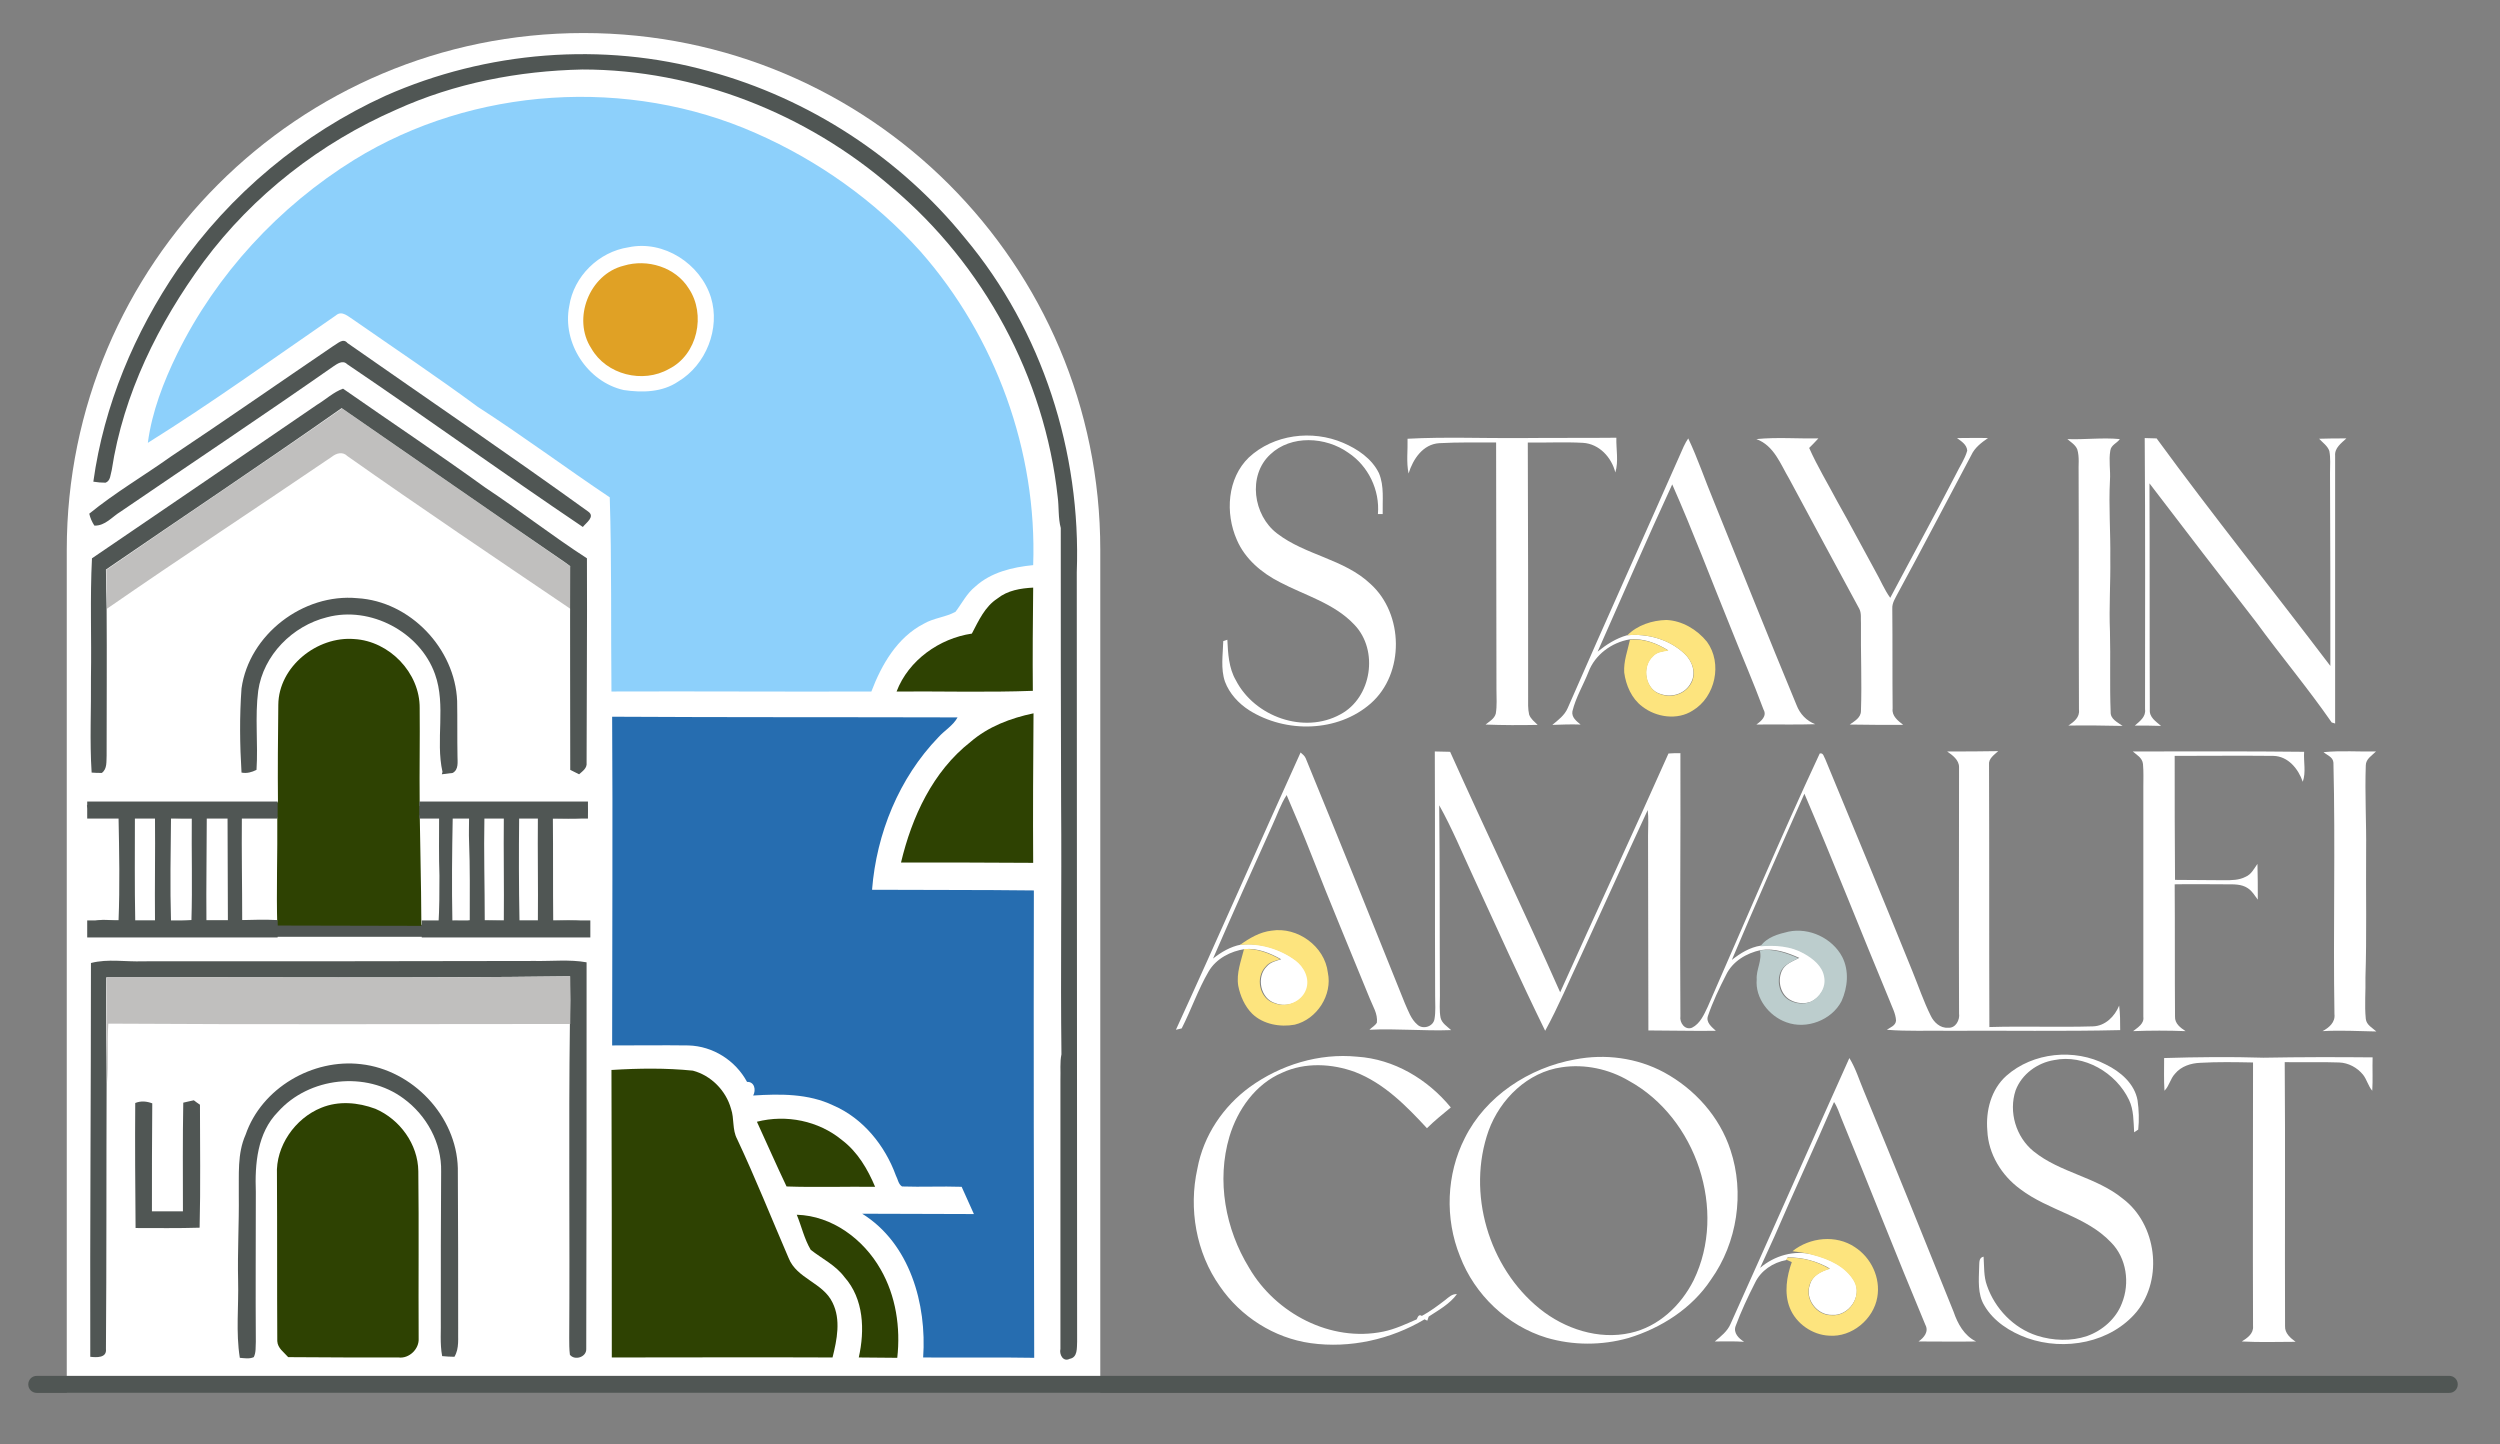 <?xml version="1.0" encoding="utf-8"?>
<!-- Generator: Adobe Illustrator 26.5.0, SVG Export Plug-In . SVG Version: 6.00 Build 0)  -->
<svg version="1.1" xmlns="http://www.w3.org/2000/svg" xmlns:xlink="http://www.w3.org/1999/xlink" x="0px" y="0px"
	 viewBox="0 0 733.9 424" style="enable-background:new 0 0 733.9 424;" xml:space="preserve">
<rect x="0" y="0" width="733.9" height="424" fill="#808080" stroke="none"/>
<style type="text/css">
	.st0{fill:#FFFFFF;}
	.st1{fill:#505654;}
	.st2{fill:#8DD0FB;}
	.st3{fill:#E0A125;}
	.st4{fill:#C0BFBE;}
	.st5{fill:#2E4202;}
	.st6{fill:#266DB0;}
	.st7{fill:#FDE47E;}
	.st8{fill:#BCCDCD;}
</style>
<g id="Livello_2">
</g>
<g id="Layer_1">
	<g>
		<path class="st0" d="M323,408.9H19.6V161.4C19.6,77.6,87.5,9.7,171.3,9.7h0C255.1,9.7,323,77.6,323,161.4V408.9z"/>
		<path class="st1" d="M316.2,393.9c-0.1,1.8,0.2,4.6-2.2,5c-1.9,1-3.1-1.3-2.7-2.9c0-26.4,0-52.7,0-79.1c0.1-2.5-0.2-5,0.3-7.4
			c-0.3-24.5,0.1-49.1-0.1-73.7c-0.1-26.9-0.1-53.9-0.1-80.8c-0.8-3-0.5-6.1-0.9-9.1c-3.8-35.1-21.7-68.2-48.7-90.9
			c-25-21.7-57.7-34.6-90.8-34.6c-18.8,0.4-37.5,4-54.7,11.8c-22.2,9.7-42,25.1-56.5,44.6c-13.3,18.1-23.6,38.9-27,61.2
			c-0.4,1.3-0.3,3.1-1.8,3.7c-1.2,0-2.4-0.1-3.6-0.3C30.5,119,39.5,97.6,52.2,79c15.3-22,36.6-39.8,61-50.9
			c29.6-13.1,63.7-15.9,94.9-7.2c29.4,8,56.1,25.4,75.2,49c22.7,27.1,34.1,62.9,32.8,98.1C316.1,243.2,316.2,318.5,316.2,393.9z"/>
		<path class="st1" d="M97.8,101.6c1.3-0.7,2.9-2.5,4.2-0.9c23.6,16.5,47.4,32.7,70.7,49.5c2.1,1.5-0.7,3.3-1.6,4.5
			c-23.3-15.7-46-32.1-69.2-47.8c-1.3-1.3-2.9-0.1-4.1,0.7c-20.6,14.4-41.6,28.4-62.4,42.6c-2.5,1.5-4.5,4.2-7.7,4.1
			c-0.7-1.1-1.2-2.2-1.5-3.5c7.6-6.2,16-11.1,24-16.8C66.1,123.4,81.9,112.4,97.8,101.6z"/>
		<path class="st1" d="M132.9,226.9c-0.8,0.1-2.4,0.3-3.2,0.4l0.2-0.7c-2.1-9.3,1.1-19.5-2.2-28.7c-4.4-12.4-19-20.1-31.7-16.7
			c-10.1,2.5-18.7,11.1-20.2,21.6c-1,7.7,0,15.5-0.5,23.2c-1.4,0.7-2.8,1.1-4.4,0.8c-0.5-8.2-0.6-16.5,0-24.7
			c2.2-15.8,18.1-28,34-26.5c15.5,0.9,28.7,14.8,29.3,30.2c0.1,5.4,0,10.8,0.1,16.1C134.3,223.7,134.7,225.9,132.9,226.9z"/>
		<g>
			<path class="st1" d="M171.3,270.5c-2.9-0.5-6-0.2-8.9-0.2c-0.1-10,0-20.1-0.1-30.1c3,0,6,0.2,8.9-0.1c2-0.6,1.3-2.9,0.9-4.4
				c-1.7,0.3-3.4,0.7-5.1,0.7c-15.3,0.1-30.7-0.4-46.1,0.3c0.9,1.1,1.9,2.2,2.8,3.3c1.7,0,3.4-0.1,5.2-0.1c0,5.7-0.1,11.5,0.1,17.2
				c0,4.8,0,9.6-0.3,14.5c-15.8-0.5-30.4-0.1-46.2-0.3c0.3-9.8,0.1-19.7,0-29.5c-0.2,9.7-0.1,19.4-0.4,29l-0.8-0.7
				c-3.4-0.2-6.8-0.1-10.2,0c0-10.1-0.2-20.1-0.1-30.2c3.4,0,6.8,0,10.3,0c-0.4-1.8-1.1-3.7-3.3-3.4c-17.3-0.5-34.6,0.1-51.8-0.1
				h-0.7c0.4,1.2,0.8,2.4,1.2,3.6c2.7,0,5.4,0,8.1,0c0.2,10.1,0.4,20.1,0,30.2c-3,0.1-6.5-1-8.8,1.4c0.1,0.7,0.4,2,0.5,2.7
				c1.5,0.3,2.9,0.7,4.4,0.7c47.1,0,94.2,0,141.3,0C172.2,273.7,173.3,271.2,171.3,270.5z M45.5,270.3c-1.9,0-3.8,0-5.8,0
				c-0.2-10.1-0.1-20.1-0.1-30.2c2,0,3.9,0,5.9,0C45.6,250.1,45.4,260.2,45.5,270.3z M56.2,270.1c-2,0.3-4,0.3-6,0.4
				c-0.3-10.1-0.1-20.3,0-30.4c2,0.1,4,0.1,6.1,0.1C56.2,250.2,56.5,260.1,56.2,270.1z M60.6,270.2c-0.1-10.1,0.1-20.2,0.1-30.2
				c2,0,4,0,6.1,0c0,10.1,0.1,20.1,0.1,30.2C64.8,270.2,62.7,270.2,60.6,270.2z M132.8,270.4c-0.2-10.1-0.1-20.3,0.1-30.4
				c1.6,0,3.2,0,4.8,0c0,2.3-0.1,4.7,0,7c0.3,7.4,0.2,15.7,0.2,23.2C136.2,270.8,134.5,270.1,132.8,270.4z M147.9,270.3
				c-1.9,0-3.7-0.1-5.6-0.1c0-10.1-0.3-20.1-0.1-30.2c1.9,0,3.8,0,5.7,0C147.8,250.1,148,260.2,147.9,270.3z M157.9,270.3
				c-1.8,0-3.6,0-5.4,0c-0.2-10.1-0.2-20.2-0.1-30.2c1.8,0,3.6,0,5.5,0C157.8,250.1,158,260.2,157.9,270.3z"/>
		</g>
		<path class="st1" d="M26.7,282.7c5-1.3,10.2-0.3,15.3-0.5c38.3,0,76.6,0,114.9-0.1c5.1,0.1,10.3-0.5,15.3,0.4
			c0,37.8,0,75.6-0.1,113.5c0.1,2.4-3.4,3.5-4.8,1.7c-0.2-1.6-0.2-3.3-0.2-4.9c0.2-30.7-0.2-61.5,0.2-92.2c0.1-4.7,0.1-9.4,0-14
			c-45.4,0.6-90.8,0.2-136.1,0.3c-0.2,10.4,0.1,20.8,0.1,31.2c-0.1,25.9,0,51.9-0.2,77.9c0.3,2.7-2.8,2.5-4.6,2.3
			C26.4,359.7,26.7,321.2,26.7,282.7z"/>
		<path class="st1" d="M72.1,333.1c4.7-13.7,19.7-22.4,33.9-20.7c15.1,1.7,28,15.2,28.4,30.5c0.1,15.7,0.1,31.4,0.1,47.1
			c-0.1,2.8,0.4,5.8-1.1,8.3c-0.9,0-2.7-0.1-3.6-0.2c-0.7-3.7-0.3-7.5-0.4-11.2c0-14.3,0-28.7,0.1-43c0.2-8.4-4.3-16.5-11-21.4
			c-11-8.2-27.8-6.3-36.9,3.9c-6.1,6.2-6.8,15.3-6.5,23.5c0,14.7-0.1,29.3,0,44c-0.1,1.5,0.1,3.1-0.6,4.5c-1.3,0.6-2.8,0.3-4.1,0.2
			c-1.2-7.5-0.3-15.1-0.5-22.7c-0.2-8.4,0.3-16.7,0.2-25.1C70.2,344.9,69.6,338.7,72.1,333.1z"/>
		<path class="st1" d="M39.7,323.8c1.7-0.7,3.4-0.5,5,0.1c-0.1,10.6-0.1,21.1-0.1,31.7c3,0,6,0,9.1,0c0-10.6-0.1-21.3,0.1-31.9
			c1-0.2,2-0.5,3.1-0.7c0.4,0.3,1.3,1,1.8,1.3c0,12,0.2,24.1-0.1,36.1c-6.3,0.2-12.6,0.1-18.8,0.1C39.7,348.2,39.6,336,39.7,323.8z"
			/>
		<path class="st1" d="M719,408.9H10.8c-1.4,0-2.5-1.1-2.5-2.5l0,0c0-1.4,1.1-2.5,2.5-2.5H719c1.4,0,2.5,1.1,2.5,2.5l0,0
			C721.5,407.8,720.4,408.9,719,408.9z"/>
	</g>
	<g>
		<g>
			<path class="st2" d="M104,46.9c34.9-21.5,80.4-24.4,117.9-7.8c18.2,8,34.9,19.8,48.3,34.7c22.1,25.1,34.3,58.7,33.1,92.1
				c-6.1,0.6-12.4,2.1-17,6.3c-2.5,2-3.9,4.9-5.8,7.4c-2.9,1.6-6.4,1.8-9.3,3.5c-7.8,4-12.4,12-15.4,19.9c-25.4,0.1-50.9-0.1-76.3,0
				c-0.2-19,0.1-38-0.5-57c-13-8.7-25.6-18.1-38.8-26.6c-11.9-8.8-24.2-17-36.4-25.5c-1.5-0.9-3.4-2.9-5.2-1.3
				c-18.3,12.6-36.3,25.6-55.2,37.4c1.2-9.1,4.6-17.9,8.6-26.1C63.5,80.5,81.9,60.6,104,46.9z M184.5,72.6
				c-8.7,1.3-16.1,8.5-17.4,17.3c-2.1,10.7,5.3,22.2,16,24.6c5.4,0.8,11.3,0.7,16-2.5c8.2-4.9,12.4-15.6,9.6-24.7
				C205.6,77.4,194.8,70.4,184.5,72.6z"/>
		</g>
	</g>
	<g>
		<path class="st3" d="M183.1,78c6.9-2.1,15.2,0.4,19.1,6.7c5.1,7.6,2.6,19.4-5.8,23.6c-7.7,4.4-18.4,1.7-22.8-6
			C167.9,93.6,173,80.5,183.1,78z"/>
	</g>
	<g>
		<path class="st4" d="M100.4,119.9c21.9,15.1,45.2,31.3,67.1,46.4c1.8,3.8-0.2,8.4,0.2,12.6C146,164.2,123.4,149,102,133.9
			c-1.4-1.4-3.2-0.9-4.6,0.2c-21.9,14.9-44.2,29.5-66,44.6c-0.1-3.8-0.1-7.6-0.2-11.4C54.2,151.4,77.5,135.9,100.4,119.9z"/>
		<path class="st4" d="M31.3,286.9c45.4-0.1,90.8,0.3,136.1-0.3c0.1,4.7,0.1,9.4,0,14c-45.2,0-90.4,0.2-135.6-0.1
			c-0.4,5.8,0.1,11.7-0.4,17.5C31.4,307.7,31.1,297.3,31.3,286.9z"/>
	</g>
	<g>
		<path class="st1" d="M172.2,223.9c0.2,1.6-1.2,2.5-2.2,3.4c-0.6-0.3-2-1-2.6-1.3c0-19.9-0.1-39.9,0-59.8c-0.4-0.3-1.1-0.8-1.5-1.1
			c-21.9-15-43.7-30.2-65.6-45.3c-22.9,16.1-46.2,31.6-69.2,47.4c0,3.8,0.1,7.6,0.2,11.4c0.1,14.4,0,28.8,0,43.2
			c-0.1,1.8,0.2,3.9-1.4,5.1c-1,0-2,0-3-0.1c-0.6-9.3-0.1-18.7-0.2-28c0.2-11.6-0.3-23.3,0.3-34.9c22-15,44.1-30,66.1-45.1
			c2.5-1.5,4.8-3.7,7.6-4.7c13.9,9.7,28,19.1,41.7,29c10.1,6.7,19.7,14.2,29.9,20.8C172.4,184.1,172.2,204,172.2,223.9z"/>
		<path class="st5" d="M292.8,175.7c3-2.4,6.8-3,10.5-3.2c-0.1,10.1-0.2,20.2-0.1,30.3c-13.3,0.5-26.7,0.1-40,0.2
			c3.5-9.2,12.6-15.6,22.1-17C287.3,182.2,289.1,178.1,292.8,175.7z"/>
		<path class="st5" d="M123.7,271.8c1.7,0-42.3-0.1-42.3-0.1c-0.3-10.1,0.1-21.5,0-31.6c-0.4-1.8-1.1-3.7-3.3-3.4
			c-17.3-0.5-34.6,0.1-51.8-0.1c0.4-0.2,1.2-0.7,1.7-0.9c17.8-0.4,35.7-0.1,53.6-0.1c-0.1-9.6,0-19.1,0.1-28.7
			c0.1-11.2,11.4-20.2,22.3-19.3c10.3,0.6,19.3,9.9,19.2,20.3c0.1,9.2-0.1,18.4,0,27.6C123.1,236.3,123.7,261.7,123.7,271.8z"/>
		<path class="st5" d="M284.9,217.8c5.2-4.5,11.8-7,18.5-8.4c-0.1,14.6-0.2,29.2-0.1,43.9c-12.9-0.1-25.9-0.1-38.8-0.1
			C267.7,239.8,273.8,226.5,284.9,217.8z"/>
		<path class="st5" d="M179.5,314.1c8-0.5,16-0.6,23.9,0.2c5.3,1.4,9.7,5.8,11.2,11.2c1,2.9,0.3,6.1,1.8,8.9
			c5.4,11.5,10.1,23.3,15.1,34.9c2.4,6.1,10.1,7.2,12.9,13.1c2.5,5,1.3,10.9,0,16.1c-21.6-0.1-43.2,0-64.8,0
			C179.6,370.3,179.6,342.2,179.5,314.1z"/>
		<path class="st5" d="M94.3,325.2c5.1-2.1,10.8-1.6,15.9,0.3c7.2,3.1,12.5,10.4,12.6,18.3c0.2,16.4,0,32.7,0.1,49.1
			c0.2,3.1-2.8,6-5.9,5.6c-10.8,0-21.6,0-32.4-0.1c-1.2-1.4-3.1-2.6-3.2-4.7c-0.1-16.3,0-32.6-0.1-48.9
			C80.9,336.5,86.6,328.3,94.3,325.2z"/>
		<path class="st5" d="M222.2,329.3c8.6-2.2,18.1-0.3,25,5.4c4.6,3.5,7.5,8.5,9.7,13.7c-8.7-0.1-17.3,0.2-26-0.1
			C227.9,342,225.1,335.6,222.2,329.3z"/>
		<path class="st5" d="M233.9,356.6c10.4,0.3,19.6,7.2,24.6,16c4.5,7.8,5.9,17.1,4.9,26c-3.8,0-7.5-0.1-11.3-0.1
			c1.8-8,1.5-17.2-4.2-23.6c-2.6-3.5-6.6-5.4-9.9-8C236.1,363.7,235.3,360,233.9,356.6z"/>
	</g>
	<g>
		<path class="st6" d="M179.7,210.4c33.8,0.2,67.6,0.1,101.4,0.2c-1.3,2.4-3.8,3.8-5.6,5.8c-11.6,12-18.2,28.3-19.5,44.8
			c15.8,0.1,31.6,0,47.5,0.2c-0.1,45.7,0,91.5,0.1,137.2c-10.9-0.2-21.8,0-32.6-0.1c1.1-15.7-3.9-33.5-17.9-42.2
			c10.9,0,21.9,0.1,32.8,0.1c-1.2-2.7-2.4-5.3-3.6-8c-5.8-0.2-11.7,0.1-17.5-0.1c-1.1-0.7-1.2-2.1-1.8-3.2
			c-3.2-8.8-9.6-16.8-18.4-20.6c-7.3-3.5-15.6-3.4-23.5-2.9c0.9-1.6,0.4-4.1-1.8-4c-3.4-6.3-10-10.5-17.2-10.7c-7.5-0.1-15,0-22.4,0
			C179.7,274.6,179.9,242.5,179.7,210.4z"/>
	</g>
	<rect x="25.6" y="235.3" class="st1" width="55.9" height="5"/>
	<rect x="123.1" y="235.3" class="st1" width="49.5" height="5"/>
	<rect x="123.8" y="270.2" class="st1" width="49.5" height="5"/>
	<rect x="25.6" y="270.2" class="st1" width="55.9" height="5"/>
	<g>
		<path class="st0" d="M366.6,134.3c7.3-6.8,18.6-8.2,27.7-4.3c4.2,1.8,8.4,4.6,10.5,8.9c1.6,3.8,1,8,1.1,12c-0.4,0-1.1,0-1.4,0
			c0.6-7-2.8-14.1-8.7-18c-6.6-4.7-16.8-5.3-22.9,0.5c-6.7,6.2-5,17.9,2,23.2c8.3,6.4,19.7,7.5,27.4,14.8
			c9.8,8.8,10.1,26.3,0.1,35.1c-9.7,8.5-24.9,8.8-35.7,2c-3.1-2-5.8-4.9-7.1-8.4c-1.3-3.8-0.6-7.9-0.5-11.9c0.3-0.1,0.9-0.3,1.2-0.4
			c0.2,4,0.4,8.3,2.5,11.9c5.5,10.7,20,15.9,30.7,10c9.2-4.9,11.3-18.8,4.1-26.3c-5.9-6.3-14.5-8.6-21.9-12.5
			c-5.3-2.7-10.2-6.8-12.6-12.4C359.6,150.6,360.3,140.4,366.6,134.3z"/>
		<path class="st0" d="M413.2,128.8c11.2-0.6,22.5-0.1,33.7-0.2c9.2-0.1,18.4,0,27.6-0.1c-0.1,3.4,0.7,6.9-0.3,10.2
			c-1.1-4.4-4.7-8.4-9.5-8.7c-5.4-0.3-10.8,0-16.2-0.1c0.1,24.9,0.1,49.8,0.1,74.7c0,1.7-0.1,3.5,0.3,5.2c0.5,1.3,1.6,2.1,2.5,3
			c-5.1,0.1-10.2,0.1-15.3-0.1c1.1-0.9,2.6-1.7,3-3.2c0.4-2.3,0.2-4.7,0.2-7.1c0-24.2-0.1-48.3-0.1-72.5c-5.6,0-11.1-0.1-16.7,0.2
			c-4.8,0.3-7.7,4.7-9,8.9C412.8,135.6,413.3,132.2,413.2,128.8z"/>
		<path class="st0" d="M515.6,128.9c6-0.6,12.1-0.1,18.2-0.2c-0.9,1-1.8,1.9-2.7,2.8c2.4,5.4,5.5,10.5,8.3,15.8
			c3.8,6.7,7.4,13.6,11.1,20.3c1.5,2.6,2.6,5.4,4.4,7.9c6.4-12.1,13-24.1,19.3-36.3c1.1-2.3,2.6-4.4,3.3-6.9c-0.1-1.8-1.8-2.8-3-3.7
			c3,0,6.1-0.1,9.1,0c-1.9,1.3-3.9,2.8-4.9,5c-7.2,13.5-14.3,27.2-21.6,40.6c-0.7,1.4-1.7,2.8-1.6,4.5c0.1,9.8,0,19.5,0.1,29.3
			c-0.3,2.2,1.6,3.6,3.1,4.8c-5.2,0-10.4,0-15.7-0.1c1.4-1,3.3-2,3.3-4c0.3-8.6-0.1-17.1,0-25.7c-0.1-1.4,0.2-3-0.5-4.3
			c-6.9-12.7-13.7-25.4-20.6-38.2C522.7,136.3,520.8,130.8,515.6,128.9z"/>
		<path class="st0" d="M606.9,128.9c5.1,0.2,10.3-0.5,15.4,0c-0.8,1.2-2.6,1.7-2.8,3.4c-0.5,2.9,0.1,5.8-0.1,8.7
			c-0.4,7.6,0.2,15.2,0.1,22.9c0.1,7.2-0.4,14.3-0.1,21.5c0.2,7.9-0.1,15.7,0.2,23.6c-0.1,2.1,2,3,3.5,4.1
			c-5.3-0.1-10.6-0.2-15.9-0.1c1.6-1.1,3.4-2.4,3.1-4.7c-0.1-23.1,0-46.3-0.1-69.4c-0.1-2.3,0.3-4.7-0.4-7
			C609.2,130.5,607.9,129.8,606.9,128.9z"/>
		<path class="st0" d="M629.6,128.6c1.1,0,2.3,0.1,3.5,0.1c16.5,22.6,34.1,44.5,51,66.8c0-18.9,0-37.8-0.1-56.7
			c0-2.1,0.2-4.3-0.2-6.4c-0.5-1.5-2-2.5-3-3.6c2.6-0.1,5.3-0.1,8-0.1c-1.5,1.4-3.5,2.8-3.3,5.1c0,26.2,0,52.4,0,78.6
			c-0.2-0.1-0.7-0.2-1-0.3c-7-10.1-14.9-19.5-22.2-29.5c-10.5-13.5-20.9-27.1-31.3-40.7c0.1,22.1,0,44.2,0.1,66.4
			c-0.2,2.3,1.8,3.5,3.3,4.8c-2.6-0.1-5.1-0.1-7.7-0.1c1.5-1.3,3.3-2.6,3-4.8C629.7,181.6,629.8,155.1,629.6,128.6z"/>
		<path class="st0" d="M494.3,131c0.4-0.8,0.8-1.6,1.3-2.3c2.8,5.9,4.9,12.2,7.4,18.2c8.1,20,16.1,40.1,24.4,60.1
			c1,2.6,2.9,4.6,5.5,5.6c-5.8,0.2-11.5,0-17.3,0.1c1.4-1,3.2-2.5,2.1-4.4c-3-8.1-6.5-16.1-9.7-24.2c-5.7-14-11-28.1-17.1-41.9
			c-7.5,16.2-14.6,32.7-21.9,49.1c2.6-2.1,5.4-3.9,8.6-4.8c6-0.6,12.5,1.2,16.9,5.4c2.3,2.1,3.5,5.7,1.9,8.5
			c-1.5,3.1-5.4,4.5-8.7,3.4c-4.7-1.1-6-8-2.5-11.2c1.2-1.3,2.9-1.4,4.5-1.7c-3.4-2.1-7.3-3.6-11.3-3.2c-5.3,0.9-10.2,4.5-12.1,9.6
			c-1.5,3.8-3.7,7.4-4.7,11.5c-0.3,1.8,1.2,2.9,2.4,3.9c-2.8-0.1-5.5,0-8.3,0.1c1.7-1.4,3.6-2.8,4.5-4.9
			C471.4,182.2,483,156.6,494.3,131z"/>
		<path class="st0" d="M571.6,220.6c5,0,10,0,15-0.1c-1.2,1.1-2.9,2.2-2.7,4c0.1,25.7,0,51.4,0.1,77c10.1-0.3,20.3,0.1,30.4-0.2
			c3.6-0.1,6.4-2.9,7.7-6.1c0.3,2.4,0.3,4.8,0.3,7.2c-16.7,0.4-33.5,0.1-50.2,0.2c-6.1-0.1-12.2,0.2-18.3-0.3c1-0.7,2.6-1.2,2.7-2.7
			c-0.1-2.1-1.2-4-1.9-5.9c-8.4-20.2-16.4-40.6-25-60.7c-7.2,16.2-14.4,32.5-21.3,48.8c2.5-2,5.3-3.7,8.5-4.2c4.4-0.4,9,0,12.9,2.2
			c2.7,1.5,5.4,3.7,6,6.9c0.6,3-1.4,6-4,7.3c-2,0.8-4.4,0.6-6.3-0.5c-2.8-1.6-3.7-5.4-2.5-8.3c0.9-2.2,3.2-3,5.2-4
			c-3.5-1.6-7.3-2.9-11.3-2.3c-4.2,0.9-8.3,3.3-10.2,7.3c-2,3.9-3.9,7.9-5.3,12c-0.7,1.9,1.1,3.3,2.3,4.4
			c-6.6,0.1-13.2-0.1-19.8-0.1c0-19.1-0.1-38.2-0.1-57.3c0-2.5,0.2-5-0.1-7.4c-6.6,14.2-13,28.5-19.6,42.8
			c-3.5,7.4-6.6,14.9-10.5,22c-7.3-14.9-14.1-30-21-45c-3.3-7.1-6.3-14.4-10.1-21.2c0.2,18.7,0.1,37.4,0.2,56c0,2.1-0.2,4.3,0.2,6.4
			c0.4,1.6,1.9,2.5,3.1,3.6c-8,0.3-16-0.5-24-0.1c0.7-0.7,1.7-1.2,2.2-2.1c0.3-2.6-1.2-4.8-2.1-7.1c-5.7-14-11.6-28-17.1-42.1
			c-2.3-5.9-4.8-11.8-7.3-17.6c-1.8,2.8-2.8,5.9-4.2,8.9c-5.9,13-11.7,26-17.4,39.1c2.4-1.9,5.1-3.5,8.2-4.1
			c5.7-0.6,11.6,1.2,16.2,4.6c2.6,1.9,4.4,5.4,3.2,8.6c-1.3,3.7-5.8,5.4-9.3,4c-4.4-1.3-5.7-7.7-2.5-10.8c1.1-1.3,2.7-1.6,4.2-2.1
			c-3.2-1.8-6.8-3.3-10.6-3c-4.2,0.6-8.5,2.8-10.7,6.6c-3.1,5.3-5.1,11.2-7.9,16.7c-0.4,0.1-1.3,0.3-1.7,0.4
			c12.4-27,24.3-54.3,36.6-81.4c0.6,0.5,1.2,1,1.5,1.7c9.8,23.9,19.5,47.9,29.1,71.9c1,2.2,1.8,4.7,3.7,6.3c1.6,1.5,4.6,0.6,5-1.6
			c0.4-2.2,0.2-4.5,0.2-6.7c-0.1-24,0-48-0.1-71.9c1.5,0,3,0.1,4.5,0.1c10.6,23.6,21.8,46.9,32.3,70.6
			c10.5-23.4,21.4-46.7,31.8-70.1c1.2-0.1,2.3-0.1,3.5-0.1c0.1,25.7-0.2,51.5,0,77.2c-0.3,1.9,1.3,4.2,3.4,3.4
			c2.4-1.2,3.5-3.8,4.6-6.1c10.9-24.8,21.4-49.8,32.9-74.4c1.1-0.3,1.2,1,1.6,1.6c8.6,20.8,17.2,41.5,25.6,62.3
			c1.8,4.4,3.3,8.9,5.4,13.1c0.9,1.9,2.8,3.7,5.1,3.5c2.2,0.2,3.5-2.3,3.2-4.2c-0.1-24.1,0-48.2,0-72.3
			C575.1,223.1,573.2,221.7,571.6,220.6z"/>
		<path class="st0" d="M626.1,220.6c16.8,0,33.5-0.1,50.3,0.1c-0.2,2.9,0.6,6-0.4,8.8c-1.3-3.8-4.3-7.5-8.6-7.6
			c-9.7-0.1-19.3,0-29,0c0,12.1,0,24.3,0.1,36.4c4.8,0,9.7,0.1,14.5,0.1c2.1,0,4.3,0,6.2-1c1.7-0.7,2.5-2.4,3.5-3.8
			c0.1,3.5,0.1,7,0.1,10.5c-0.9-1.2-1.7-2.6-3-3.4c-1.8-1.2-4.1-1.1-6.2-1.1c-5.1,0-10.1-0.1-15.2,0c0.1,12.9,0,25.9,0.1,38.8
			c-0.1,2.1,1.6,3.3,3.1,4.3c-5.1-0.2-10.3-0.2-15.4,0c1.4-1.1,3.3-2.2,3-4.2c0-22.4,0-44.8,0-67.3c0-2.3,0.1-4.6-0.1-6.9
			C628.9,222.4,627.2,221.6,626.1,220.6z"/>
		<path class="st0" d="M682.1,220.8c5.1-0.5,10.3-0.1,15.4-0.2c-1.2,1.2-3,2.2-3,4.1c-0.3,8.4,0.2,16.7,0.1,25.1
			c-0.1,12.4,0.2,24.8-0.2,37.1c0.1,4.1-0.3,8.1,0.1,12.2c0.2,1.8,1.9,2.6,3.1,3.7c-5.3-0.1-10.5-0.4-15.8-0.1c1.9-1,3.8-2.6,3.5-5
			c-0.4-24.6,0.3-49.2-0.3-73.8C684.9,222.2,683.1,221.7,682.1,220.8z"/>
		<path class="st0" d="M589,315.8c7.8-6.9,20-8.1,29.2-3.3c4.3,2.1,8.4,5.6,9.3,10.5c0.4,2.8,0.5,5.8,0.2,8.6
			c-0.3,0.2-0.9,0.6-1.2,0.8c-0.2-3.2-0.1-6.6-1.5-9.5c-3.8-8-13.2-13.5-22-11.7c-4.9,0.8-9.5,4.1-11.3,8.9
			c-2.1,6.3,0.1,13.7,5.3,17.9c7.8,6.3,18.4,7.5,26.2,13.9c9.9,7.5,11.9,23.4,4.1,33.1c-7.6,9.2-21.2,11.7-32.2,7.8
			c-5-1.8-9.9-4.9-12.6-9.6c-2-3.3-1.6-7.4-1.5-11.2c0.1-1.2-0.2-2.8,1.3-3.1c0.2,2.8,0,5.8,1,8.5c2.3,6.7,7.8,12.5,14.7,14.7
			c4.7,1.5,10,1.7,14.7,0.1c4.5-1.6,8.5-5.1,10.2-9.6c2.4-5.9,1.4-13.3-3.2-17.9c-7.3-7.7-18.3-9.3-26.6-15.6
			c-5.5-4-9.4-10.3-9.7-17.2C582.9,326.1,584.5,319.8,589,315.8z"/>
		<path class="st0" d="M366.9,319.1c9-6.5,20.3-10,31.5-8.9c10.8,0.7,20.7,6.6,27.5,14.9c-2.4,2-4.8,3.9-7,6.1
			c-6.1-6.6-12.6-13.2-21.1-16.5c-6.8-2.5-14.7-2.9-21.4,0.2c-7.8,3.3-13.1,10.8-15.5,18.8c-3.8,12.9-1.2,27.1,5.8,38.5
			c7.8,13.4,24,21.9,39.4,18.7c3.4-0.7,6.6-2.2,9.8-3.6c0.3-0.7,0.6-1.6,1.5-1c2.4-1.3,4.7-3,6.9-4.7c1-0.8,2-1.8,3.4-1.7
			c-2.1,2.9-5.4,4.7-8.3,6.6c-0.1,0.3-0.3,0.9-0.4,1.2c-0.2-0.1-0.6-0.3-0.8-0.4c-9.9,5.9-21.9,8.6-33.4,7
			c-10.8-1.5-20.6-7.8-26.7-16.7c-7-9.9-9.2-22.8-6.6-34.5C353.3,333.3,359.1,324.8,366.9,319.1z"/>
		<g>
			<path class="st0" d="M462.4,311c8.8-1.7,18.1-0.5,26.1,3.8c9,4.9,16.3,13,19.5,22.8c4.2,12.6,2,27.2-5.7,38
				c-5.6,8.5-14.7,14.3-24.3,17.2c-7.8,2.2-16.2,2.2-24-0.1c-11.5-3.5-21.1-12.6-25.4-23.9c-4.5-11.1-4-24.1,1.4-34.7
				C436.1,321.8,448.9,313.4,462.4,311z M458.5,313.3c-10,1.4-18.1,9.3-21.5,18.6c-6.5,18.3,0,40.2,15,52.3
				c7.3,5.9,17.3,9.2,26.6,7.1c8.3-1.8,14.9-8.1,18.6-15.5c9.9-20.4,0.8-47.6-19-58.5C472.3,313.8,465.2,312.3,458.5,313.3z"/>
		</g>
		<path class="st0" d="M635.3,310.6c9.7-0.3,19.5-0.4,29.2-0.1c10.7-0.2,21.4-0.2,32-0.1c-0.1,3.3,0.1,6.5-0.1,9.8
			c-1.2-1.4-1.6-3.3-2.7-4.7c-1.7-2.1-4.3-3.5-7-3.6c-5.3-0.2-10.6,0-16-0.1c0.2,25.8,0,51.7,0.1,77.5c-0.1,2.1,1.6,3.5,3.1,4.6
			c-5.3,0-10.5,0.2-15.8-0.1c1.6-1,3.5-2.3,3.3-4.5c-0.1-25.8,0-51.6,0-77.4c-5.2-0.1-10.4-0.2-15.5,0.1c-2.7,0.1-5.6,1-7.4,3.2
			c-1.4,1.5-1.7,3.6-3.1,5C635.2,317,635.3,313.8,635.3,310.6z"/>
		<path class="st0" d="M508,388.7c11.7-26,23.2-52.1,34.9-78.1c1.9,3.1,2.9,6.5,4.3,9.8c8.9,21.5,17.6,43.1,26.3,64.7
			c1.2,3.5,3.1,7,6.6,8.7c-5.6,0.1-11.3,0-16.9,0c1.6-1.1,3.1-2.9,2-4.9c-8.4-20.1-16.3-40.3-24.6-60.5c-0.7-1.7-1.2-3.4-2.2-4.9
			c-5.7,13.2-11.8,26.3-17.5,39.5c-1.4,3.1-2.8,6.1-4.2,9.2c4.2-3.6,10-5.3,15.5-3.9c4.7,1.2,9.7,3.3,12.2,7.8
			c2.4,4.4-1.7,10.3-6.6,9.9c-4.4,0.1-8-4.7-6.5-8.8c0.7-2.8,3.4-4.1,5.9-4.8c-3.8-2.2-8-3.3-12.4-3.3c-0.1,0.2-0.3,0.5-0.3,0.6
			l-0.1,0.2c-3.9,0.7-7.5,3.1-9.2,6.7c-2.1,4.1-4.1,8.4-5.7,12.7c-0.7,2,0.9,3.6,2.5,4.6c-2.9-0.2-5.7-0.1-8.6-0.1
			C505.2,392.3,507.1,390.8,508,388.7z"/>
	</g>
	<g>
		<path class="st7" d="M477.7,186.5c3-3,7.3-4.4,11.5-4.5c4.6,0.2,9,2.8,11.9,6.4c4.6,6.3,2.5,16.2-4.2,20.2
			c-4.5,2.9-10.7,2-14.8-1.2c-3.1-2.3-4.8-6.2-5.3-10c-0.2-3.3,1-6.4,1.7-9.6c4.1-0.4,7.9,1.1,11.3,3.2c-1.6,0.3-3.4,0.4-4.5,1.7
			c-3.5,3.1-2.2,10.1,2.5,11.2c3.2,1.1,7.1-0.3,8.7-3.4c1.6-2.9,0.3-6.4-1.9-8.5C490.1,187.7,483.7,185.9,477.7,186.5z"/>
		<path class="st7" d="M364,277.4c2.8-2,5.8-3.8,9.3-4.2c7.6-1.2,15.6,4.6,16.5,12.3c1.4,6.6-3.2,13.7-9.7,15.3
			c-4.3,0.8-9.3-0.1-12.5-3.2c-2.2-2.2-3.5-5.2-4.1-8.2c-0.6-3.7,0.8-7.2,1.7-10.8c3.8-0.2,7.4,1.2,10.6,3c-1.5,0.5-3.2,0.8-4.2,2.1
			c-3.2,3.2-1.9,9.5,2.5,10.8c3.5,1.4,8-0.4,9.3-4c1.2-3.2-0.6-6.7-3.2-8.6C375.7,278.6,369.7,276.8,364,277.4z"/>
		<path class="st7" d="M526.2,367.3c5.1-4.1,12.8-4.9,18.3-1.2c4.8,3.1,7.6,9,6.6,14.7c-1.1,6.5-7.5,11.8-14.1,11.3
			c-5-0.2-9.8-3.6-11.6-8.2c-1.7-4.3-0.9-9.2,0.6-13.4c-0.4-0.2-1.2-0.5-1.6-0.7c0.1-0.2,0.2-0.5,0.3-0.6c4.4-0.1,8.6,1,12.4,3.3
			c-2.5,0.8-5.2,2.1-5.9,4.8c-1.4,4.2,2.1,8.9,6.5,8.8c5,0.4,9-5.4,6.6-9.9c-2.5-4.4-7.5-6.6-12.2-7.8
			C530.3,367.8,528.2,367.6,526.2,367.3z"/>
	</g>
	<g>
		<path class="st8" d="M516.8,277.8c1.9-2.7,5.2-3.6,8.2-4.3c6.1-1.3,12.9,1.9,15.8,7.4c2.1,4.1,1.6,9-0.2,13
			c-2.9,5.6-10.3,8.4-16.2,6.2c-5.1-1.8-9.2-7.1-8.7-12.6c-0.2-2.9,1.7-5.6,0.9-8.5c3.9-0.6,7.7,0.7,11.3,2.3c-1.9,1-4.3,1.9-5.2,4
			c-1.2,2.9-0.3,6.7,2.5,8.3c1.9,1.1,4.3,1.3,6.3,0.5c2.7-1.3,4.6-4.3,4-7.3c-0.5-3.2-3.3-5.4-6-6.9
			C525.8,277.8,521.2,277.4,516.8,277.8z"/>
	</g>
</g>
</svg>
